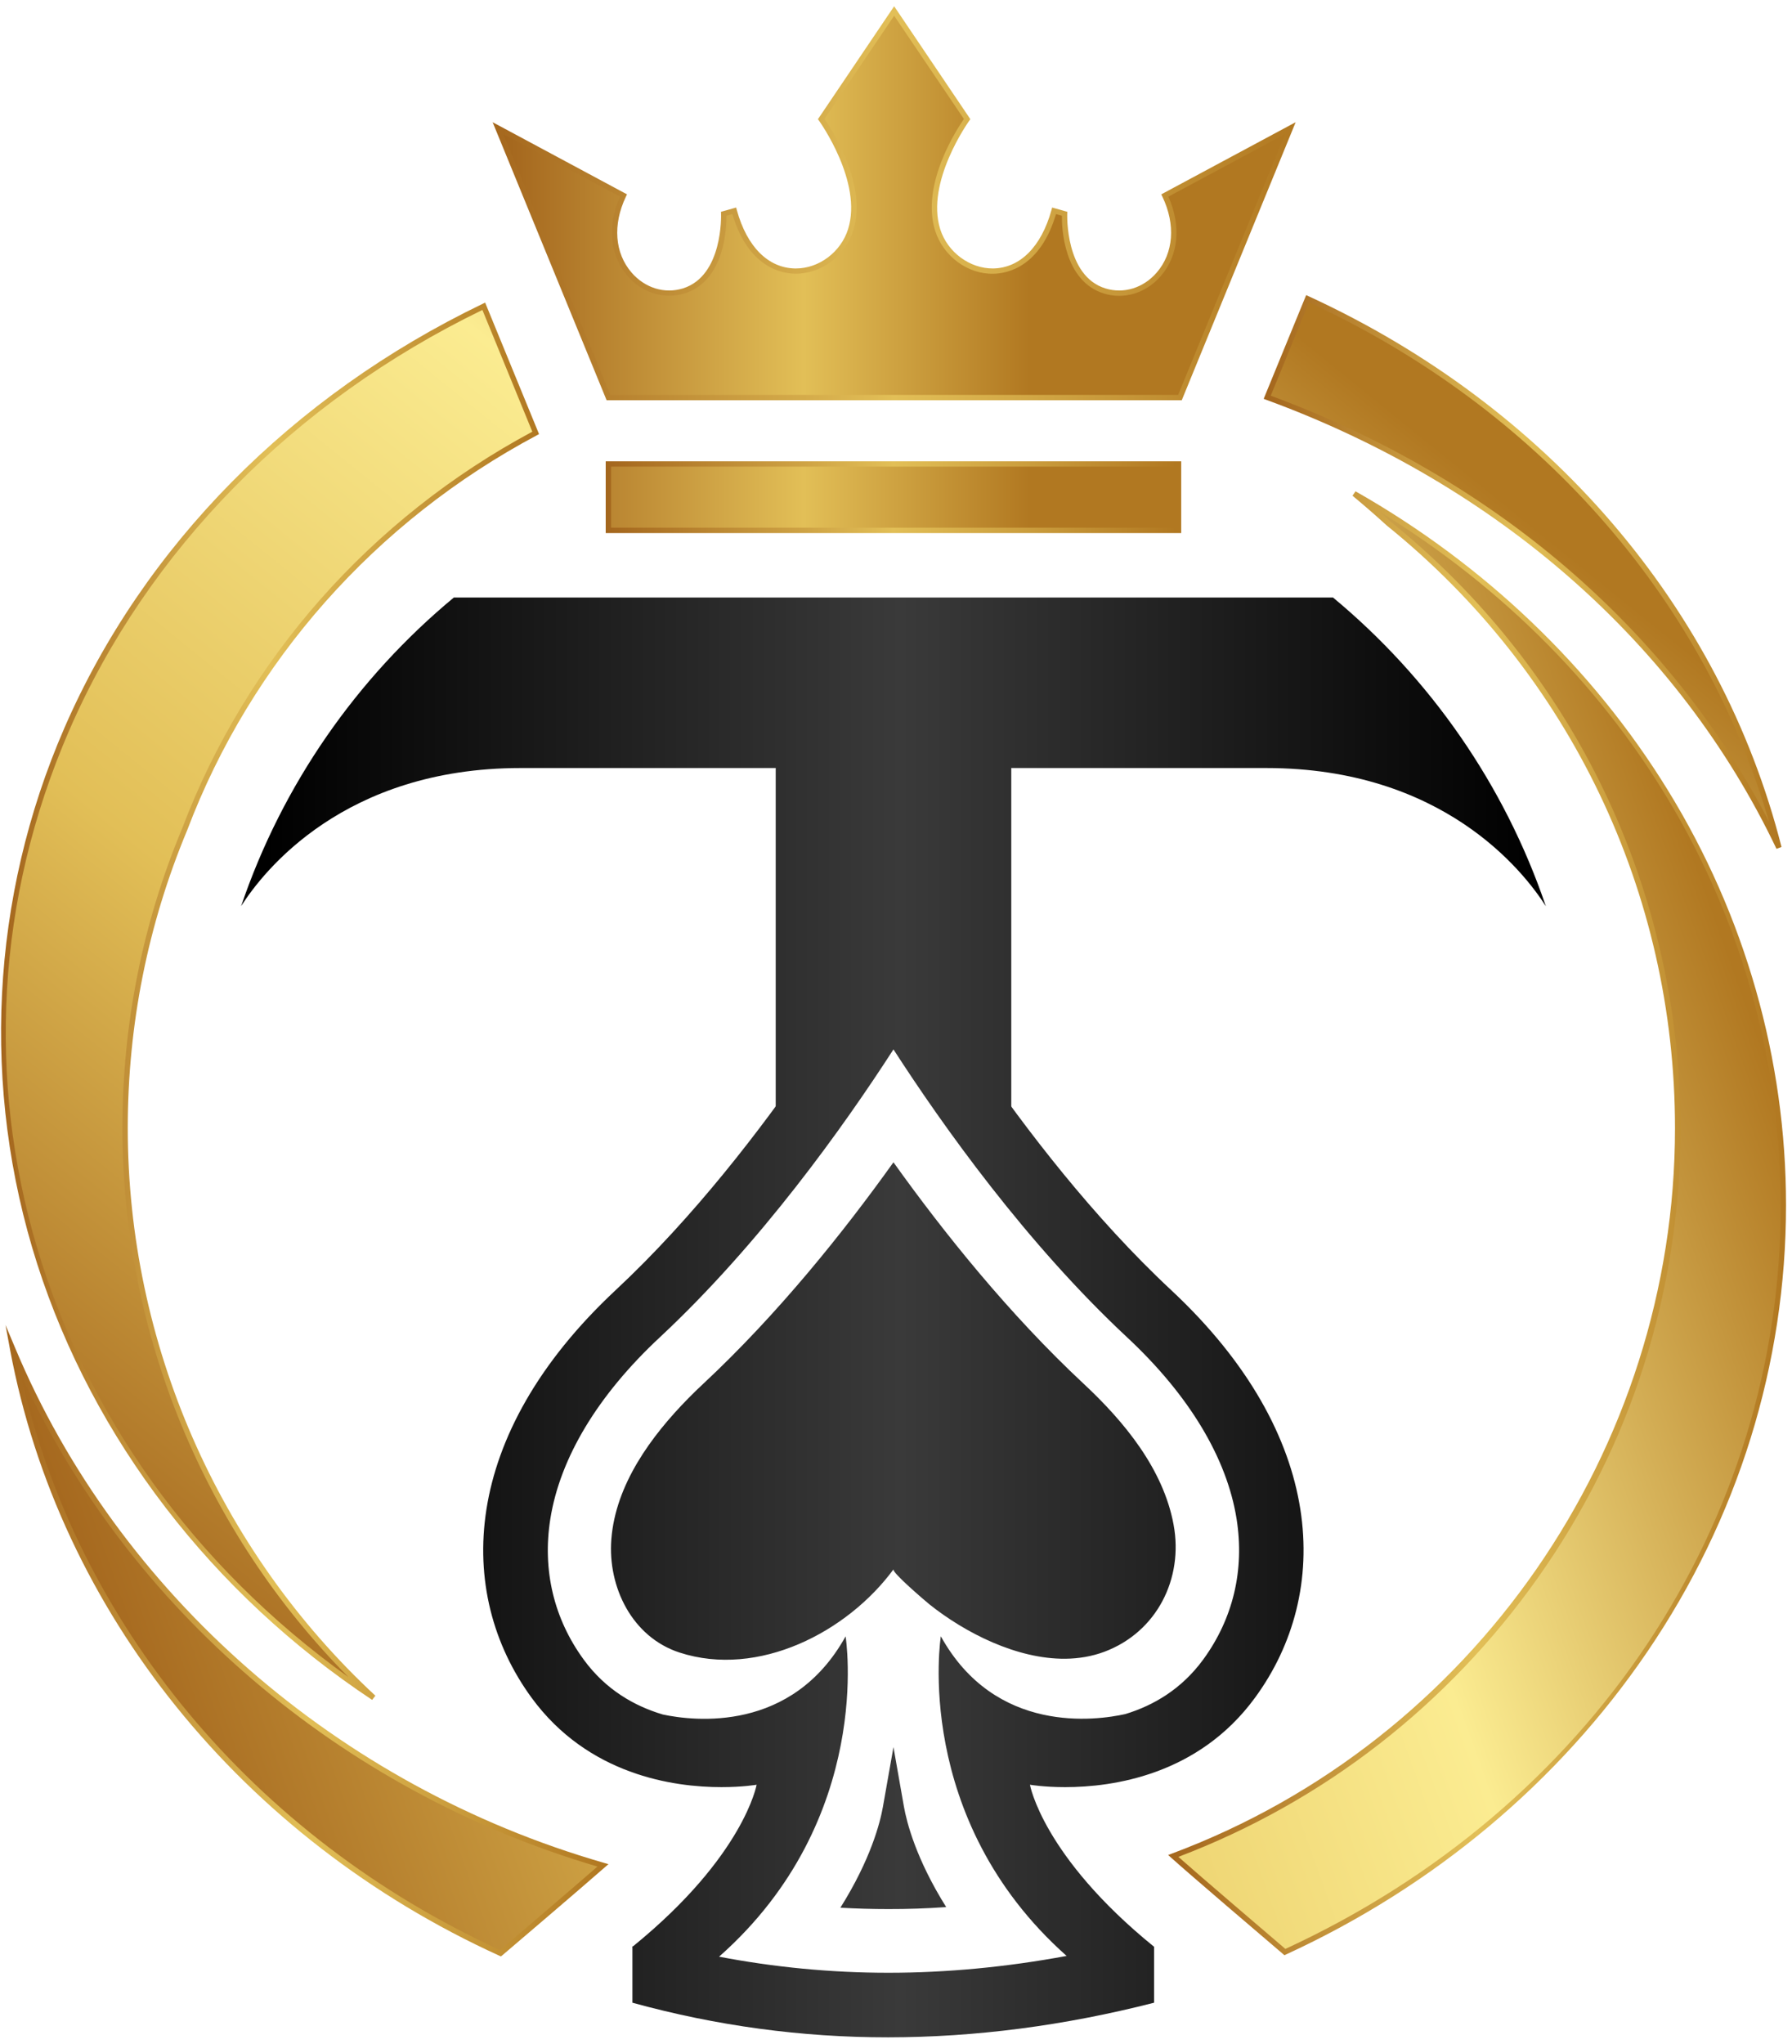 <?xml version="1.0" encoding="UTF-8"?>
<svg xmlns="http://www.w3.org/2000/svg" version="1.2" viewBox="0 0 261 296" width="50" height="57">
  <defs>
    <linearGradient id="g1" x2="1" gradientUnits="userSpaceOnUse" gradientTransform="matrix(245.435,-90.085,171.001,465.889,15.833,247.516)">
      <stop offset="0" stop-color="#a4661d"></stop>
      <stop offset=".354" stop-color="#e2bf57"></stop>
      <stop offset=".705" stop-color="#fbec91"></stop>
      <stop offset=".994" stop-color="#b17821"></stop>
    </linearGradient>
    <linearGradient id="g2" x2="1" gradientUnits="userSpaceOnUse" gradientTransform="matrix(245.435,-90.085,143.364,390.594,14.04,242.63)">
      <stop offset="0" stop-color="#a4661d"></stop>
      <stop offset=".354" stop-color="#e2bf57"></stop>
      <stop offset=".705" stop-color="#fbec91"></stop>
      <stop offset=".994" stop-color="#b17821"></stop>
    </linearGradient>
    <linearGradient id="g3" x2="1" gradientUnits="userSpaceOnUse" gradientTransform="matrix(154.431,-199.473,146.597,113.495,-2.742,217.949)">
      <stop offset="0" stop-color="#a4661d"></stop>
      <stop offset=".354" stop-color="#e2bf57"></stop>
      <stop offset=".705" stop-color="#fbec91"></stop>
      <stop offset=".994" stop-color="#b17821"></stop>
    </linearGradient>
    <linearGradient id="g4" x2="1" gradientUnits="userSpaceOnUse" gradientTransform="matrix(154.431,-199.473,836.861,647.893,74.025,277.381)">
      <stop offset="0" stop-color="#a4661d"></stop>
      <stop offset=".354" stop-color="#e2bf57"></stop>
      <stop offset=".705" stop-color="#fbec91"></stop>
      <stop offset=".994" stop-color="#b17821"></stop>
    </linearGradient>
    <linearGradient id="g5" x2="1" gradientUnits="userSpaceOnUse" gradientTransform="matrix(87.813,0,0,91.913,.797,238.061)">
      <stop offset="0" stop-color="#a4661d"></stop>
      <stop offset=".5" stop-color="#e2bf57"></stop>
      <stop offset=".994" stop-color="#b17821"></stop>
    </linearGradient>
    <linearGradient id="g6" x2="1" gradientUnits="userSpaceOnUse" gradientTransform="matrix(89.996,0,0,213.114,170.144,177.298)">
      <stop offset="0" stop-color="#a4661d"></stop>
      <stop offset=".5" stop-color="#e2bf57"></stop>
      <stop offset=".994" stop-color="#b17821"></stop>
    </linearGradient>
    <linearGradient id="g7" x2="1" gradientUnits="userSpaceOnUse" gradientTransform="matrix(78.363,0,0,203.425,.162,144.981)">
      <stop offset="0" stop-color="#a4661d"></stop>
      <stop offset=".5" stop-color="#e2bf57"></stop>
      <stop offset=".994" stop-color="#b17821"></stop>
    </linearGradient>
    <linearGradient id="g8" x2="1" gradientUnits="userSpaceOnUse" gradientTransform="matrix(75.425,0,0,80.605,184.049,82.488)">
      <stop offset="0" stop-color="#a4661d"></stop>
      <stop offset=".5" stop-color="#e2bf57"></stop>
      <stop offset=".994" stop-color="#b17821"></stop>
    </linearGradient>
    <linearGradient id="g9" x2="1" gradientUnits="userSpaceOnUse" gradientTransform="matrix(76.759,0,0,37.435,73.65,28.959)">
      <stop offset="0" stop-color="#a4661d"></stop>
      <stop offset=".566" stop-color="#e2bf57"></stop>
      <stop offset=".994" stop-color="#b17821"></stop>
    </linearGradient>
    <linearGradient id="g10" x2="1" gradientUnits="userSpaceOnUse" gradientTransform="matrix(76.759,0,0,8.939,73.65,71.601)">
      <stop offset="0" stop-color="#a4661d"></stop>
      <stop offset=".566" stop-color="#e2bf57"></stop>
      <stop offset=".994" stop-color="#b17821"></stop>
    </linearGradient>
    <linearGradient id="g11" x2="1" gradientUnits="userSpaceOnUse" gradientTransform="matrix(116.967,0,0,57.354,71.75,28.805)">
      <stop offset="0" stop-color="#a4661d"></stop>
      <stop offset=".5" stop-color="#e2bf57"></stop>
      <stop offset=".994" stop-color="#b17821"></stop>
    </linearGradient>
    <linearGradient id="g12" x2="1" gradientUnits="userSpaceOnUse" gradientTransform="matrix(83.82,0,0,10.45,88.218,71.601)">
      <stop offset="0" stop-color="#a4661d"></stop>
      <stop offset=".5" stop-color="#e2bf57"></stop>
      <stop offset=".994" stop-color="#b17821"></stop>
    </linearGradient>
    <linearGradient id="g13" x2="1" gradientUnits="userSpaceOnUse" gradientTransform="matrix(184.121,0,0,73.046,39.078,123.9)">
      <stop offset="0" stop-color="#000000"></stop>
      <stop offset=".5" stop-color="#3a3a3a"></stop>
      <stop offset="1" stop-color="#000000"></stop>
    </linearGradient>
    <linearGradient id="g14" x2="1" gradientUnits="userSpaceOnUse" gradientTransform="matrix(184.121,0,0,243.376,39.079,222.775)">
      <stop offset="0" stop-color="#000000"></stop>
      <stop offset=".5" stop-color="#3a3a3a"></stop>
      <stop offset="1" stop-color="#000000"></stop>
    </linearGradient>
    <linearGradient id="g15" x2="1" gradientUnits="userSpaceOnUse" gradientTransform="matrix(184.121,0,0,246.976,39.078,215.666)">
      <stop offset="0" stop-color="#000000"></stop>
      <stop offset=".5" stop-color="#3a3a3a"></stop>
      <stop offset="1" stop-color="#000000"></stop>
    </linearGradient>
  </defs>
  <style>
		.s0 { fill: url(#g1) } 
		.s1 { fill: url(#g2) } 
		.s2 { fill: url(#g3) } 
		.s3 { fill: url(#g4) } 
		.s4 { fill: url(#g5) } 
		.s5 { fill: url(#g6) } 
		.s6 { fill: url(#g7) } 
		.s7 { fill: url(#g8) } 
		.s8 { fill: url(#g9) } 
		.s9 { fill: url(#g10) } 
		.s10 { fill: url(#g11) } 
		.s11 { fill: url(#g12) } 
		.s12 { fill: url(#g13) } 
		.s13 { fill: url(#g14) } 
		.s14 { fill: url(#g15) } 
	</style>
  <g>
    <g>
      <g>
        <g>
          <path class="s0" d="m87.81 270.77c-39.17-11.29-71.08-39.64-85.95-75.12 7.26 38.76 34.29 71.18 71.04 87.91 2.45-2.08 10.85-9.24 14.91-12.79z"></path>
          <path class="s1" d="m197.25 71.09q2.55 2.1 4.98 4.33c25.69 20.73 42.13 52.46 42.13 88.04 0 48.51-30.56 89.89-73.48 105.93 2.75 2.49 13.15 11.34 16.26 14 43.01-19.75 72.6-61.01 72.6-108.73 0.01-43.89-25.02-82.32-62.49-103.57z"></path>
        </g>
        <g>
          <path class="s2" d="m18.23 163.46c0-15.43 3.09-30.13 8.69-43.52 9.65-25.45 27.95-45.36 51.11-57.69l-7.56-18.43c-26.84 12.92-48.86 34.25-60.72 61.54-22.22 51.08-3.19 109.26 44.67 141.01-22.26-20.66-36.19-50.16-36.19-82.91z"></path>
          <path class="s3" d="m190.45 42.72l-5.88 14.34c34.02 12.46 60.34 35.77 74.53 65.56-8.7-34.21-33.5-63.74-68.65-79.9z"></path>
        </g>
      </g>
      <g>
        <g>
          <path class="s4" d="m72.96 284.02l-0.23-0.1c-37.47-17.06-64.11-50.03-71.26-88.2l-0.67-3.62 1.43 3.4c14.98 35.75 47.02 63.75 85.7 74.89l0.69 0.2-0.54 0.47c-4.06 3.55-12.44 10.69-14.92 12.8zm-69.97-84.82c8.05 36.29 33.92 67.46 69.85 83.9 2.57-2.19 10.07-8.58 14.18-12.16-37.37-10.98-68.49-37.61-84.03-71.74z"></path>
          <path class="s5" d="m187.08 283.85l-0.19-0.16c-3.11-2.65-13.49-11.5-16.27-14l-0.48-0.43 0.6-0.23c43.8-16.37 73.22-58.8 73.22-105.57 0-34.23-15.3-66.21-41.99-87.74q-2.48-2.26-4.98-4.33l0.44-0.64c18.78 10.65 34.49 25.67 45.44 43.43 11.29 18.31 17.26 39.23 17.26 60.48 0 23.14-7 45.64-20.24 65.07-12.89 18.91-31.07 34.13-52.59 44.01zm-15.45-14.32c3.26 2.89 12.43 10.71 15.58 13.4 44.51-20.53 72.15-62 72.15-108.27 0-41.1-21.77-78.53-58.46-100.97q0.81 0.7 1.6 1.44c26.85 21.66 42.26 53.86 42.26 88.33 0 23.58-7.16 46.18-20.72 65.37-13.13 18.58-31.24 32.65-52.41 40.7z"></path>
        </g>
        <g>
          <path class="s6" d="m54.2 246.68c-23.31-15.46-40.63-38-48.78-63.46-8.19-25.61-6.79-53.32 3.96-78.03 11.5-26.44 33.13-48.36 60.91-61.73l0.37-0.18 7.85 19.14-0.31 0.17c-23.54 12.53-41.63 32.95-50.93 57.48-5.75 13.77-8.66 28.36-8.66 43.39 0 31.24 13.15 61.35 36.06 82.61zm16.06-202.33c-27.43 13.3-48.78 35.01-60.16 61.16-21.46 49.33-4.71 105.36 40.65 137.85-20.98-21.17-32.92-50.02-32.92-79.9 0-15.13 2.93-29.82 8.72-43.68 9.32-24.59 27.42-45.08 50.98-57.71z"></path>
          <path class="s7" d="m258.74 122.79c-14.2-29.8-40.59-53.01-74.31-65.36l-0.38-0.14 6.19-15.1 0.37 0.17c34.89 16.04 59.99 45.25 68.86 80.16zm-73.66-65.96c32.37 11.95 57.99 33.88 72.58 62.02-9.6-32.85-33.81-60.24-67.01-75.61z"></path>
        </g>
      </g>
      <g>
        <path class="s8" d="m169.66 27.68c4.19 8.78-2.55 15.83-8.78 13.89-6.23-1.94-5.82-11.24-5.82-11.24l-1.53-0.43c-3.47 12.54-14.71 9.93-16.95 2.78-2.25-7.15 4.29-16.14 4.29-16.14l-10.64-15.72-10.62 15.73c0 0 6.54 8.99 4.29 16.14-2.25 7.15-13.48 9.77-16.95-2.78l-1.53 0.43c0 0 0.41 9.29-5.82 11.24-6.23 1.95-12.97-5.11-8.78-13.89l-18.28-9.81 16.07 39.22h83.24l16.09-39.22z"></path>
        <path fill-rule="evenodd" class="s9" d="m88.61 66.77h83.04v9.67h-83.04z"></path>
      </g>
      <g>
        <path class="s10" d="m172.12 57.49h-83.77l-16.6-40.47 19.57 10.5-0.16 0.34c-1.94 4.07-1.63 8.21 0.83 11.05 1.95 2.25 4.81 3.13 7.48 2.3 5.87-1.83 5.55-10.75 5.55-10.84l-0.01-0.31 2.21-0.62 0.1 0.38c1.47 5.33 4.56 8.42 8.48 8.49q0.06 0 0.12 0c3.37 0 6.55-2.39 7.6-5.72 2.16-6.88-4.17-15.7-4.23-15.79l-0.16-0.22 11.1-16.44 11.1 16.44-0.16 0.22c-0.06 0.09-6.39 8.91-4.23 15.79 1.06 3.37 4.34 5.76 7.72 5.72 3.91-0.07 7-3.16 8.48-8.49l0.1-0.38 2.21 0.62-0.01 0.31c0 0.09-0.32 9.02 5.55 10.84 2.67 0.83 5.53-0.05 7.48-2.3 2.46-2.84 2.78-6.98 0.83-11.05l-0.16-0.34 19.57-10.5zm-83.24-0.78h82.72l15.57-37.97-17 9.12c1.9 4.25 1.5 8.55-1.11 11.56-2.16 2.49-5.34 3.46-8.3 2.53-5.86-1.83-6.12-9.62-6.1-11.31l-0.86-0.24c-2.28 7.72-7.12 8.65-9.11 8.68-3.76 0.09-7.32-2.57-8.49-6.27-2.11-6.71 3.17-14.78 4.19-16.26l-10.16-15.03-10.15 15.02c1.02 1.48 6.3 9.55 4.19 16.26-1.16 3.7-4.72 6.34-8.49 6.27-2-0.03-6.83-0.96-9.11-8.68l-0.86 0.24c0.01 1.69-0.24 9.49-6.1 11.31-2.97 0.92-6.15-0.05-8.3-2.53-2.61-3.01-3.01-7.31-1.11-11.56l-17-9.12z"></path>
        <path class="s11" d="m172.04 76.83h-83.82v-10.45h83.82zm-83.04-0.79h82.25v-8.89h-82.25z"></path>
      </g>
      <g>
        <path class="s12" d="m194.15 86.21h-64.02-64.03c-14.11 11.7-24.96 27.2-30.98 44.92 3.23-5.07 14.97-20.1 40.71-20.1 10.73 0 25.66 0 37.15 0v50.57c9.2-12.42 15.38-23.09 16.61-25.27h1.09c1.24 2.18 7.41 12.85 16.61 25.27v-50.57c11.49 0 26.41 0 37.14 0 25.76 0 37.5 15.07 40.72 20.12-6.04-17.74-16.89-33.23-31-44.94z"></path>
        <path class="s13" d="m129.38 277.13q-3.5 0-6.98-0.2c4.45-7.08 5.8-12.45 6.19-14.66l1.54-8.72 1.53 8.7c0.4 2.23 1.74 7.56 6.15 14.59q-4.26 0.3-8.43 0.29zm25.8-36.44c-7.08 0.07-14.6-3.77-19.79-7.9-0.52-0.42-5.56-4.7-5.25-5.12-6.74 9.16-19.69 15.84-31.16 12.12-6.91-2.24-10.48-9.54-9.94-16.49 0.62-7.97 5.79-15.01 11.21-20.52q1.06-1.08 2.17-2.11c10.85-10.12 20.38-22 27.71-32.25 7.33 10.25 16.86 22.13 27.71 32.25 5.87 5.47 11.59 12.38 13.09 20.5 1.46 7.88-2.45 15.63-10.07 18.5-1.82 0.68-3.74 1-5.68 1.02z"></path>
        <path class="s14" d="m170.57 187.02c-22.67-21.14-39.44-51.48-39.44-51.48h-2.01c0 0-16.76 30.33-39.44 51.48-22.68 21.15-23.43 44.06-12.26 59.34 8.24 11.27 20.71 13.02 27.65 13.02 3.13 0 5.13-0.35 5.13-0.35 0 0-1.83 10.34-17.9 23.44q-0.25 0.15-0.25 0.15l0.06 0.01v8.13q18.36 5.05 37.24 5.04 19.11-0.02 38.74-5.04v-8.14c-16.24-13.18-18.08-23.59-18.08-23.59 0 0 2.01 0.35 5.13 0.35 6.94 0 19.41-1.75 27.65-13.02 11.21-15.29 10.45-38.2-12.22-59.34zm4.67 53.79c-3.16 4.32-7.26 6.69-11.33 7.93-4.2 0.94-18.93 3.03-26.88-11.32 0 0-4.25 26.48 18.32 46.53-8.8 1.63-17.49 2.45-25.97 2.45-8.29 0-16.54-0.79-24.65-2.34 22.71-20.06 18.43-46.63 18.43-46.63-7.8 14.06-22.09 12.34-26.61 11.38-4.14-1.23-8.32-3.6-11.53-7.99-4.36-5.96-6.04-13.04-4.87-20.46 1.41-8.9 6.92-18.05 15.95-26.46 14.65-13.66 26.79-30.7 34.03-41.91 7.24 11.21 19.38 28.25 34.03 41.91 9.03 8.42 14.54 17.57 15.95 26.46 1.17 7.41-0.51 14.49-4.87 20.45z"></path>
      </g>
    </g>
    <g>
		</g>
  </g>
</svg>
